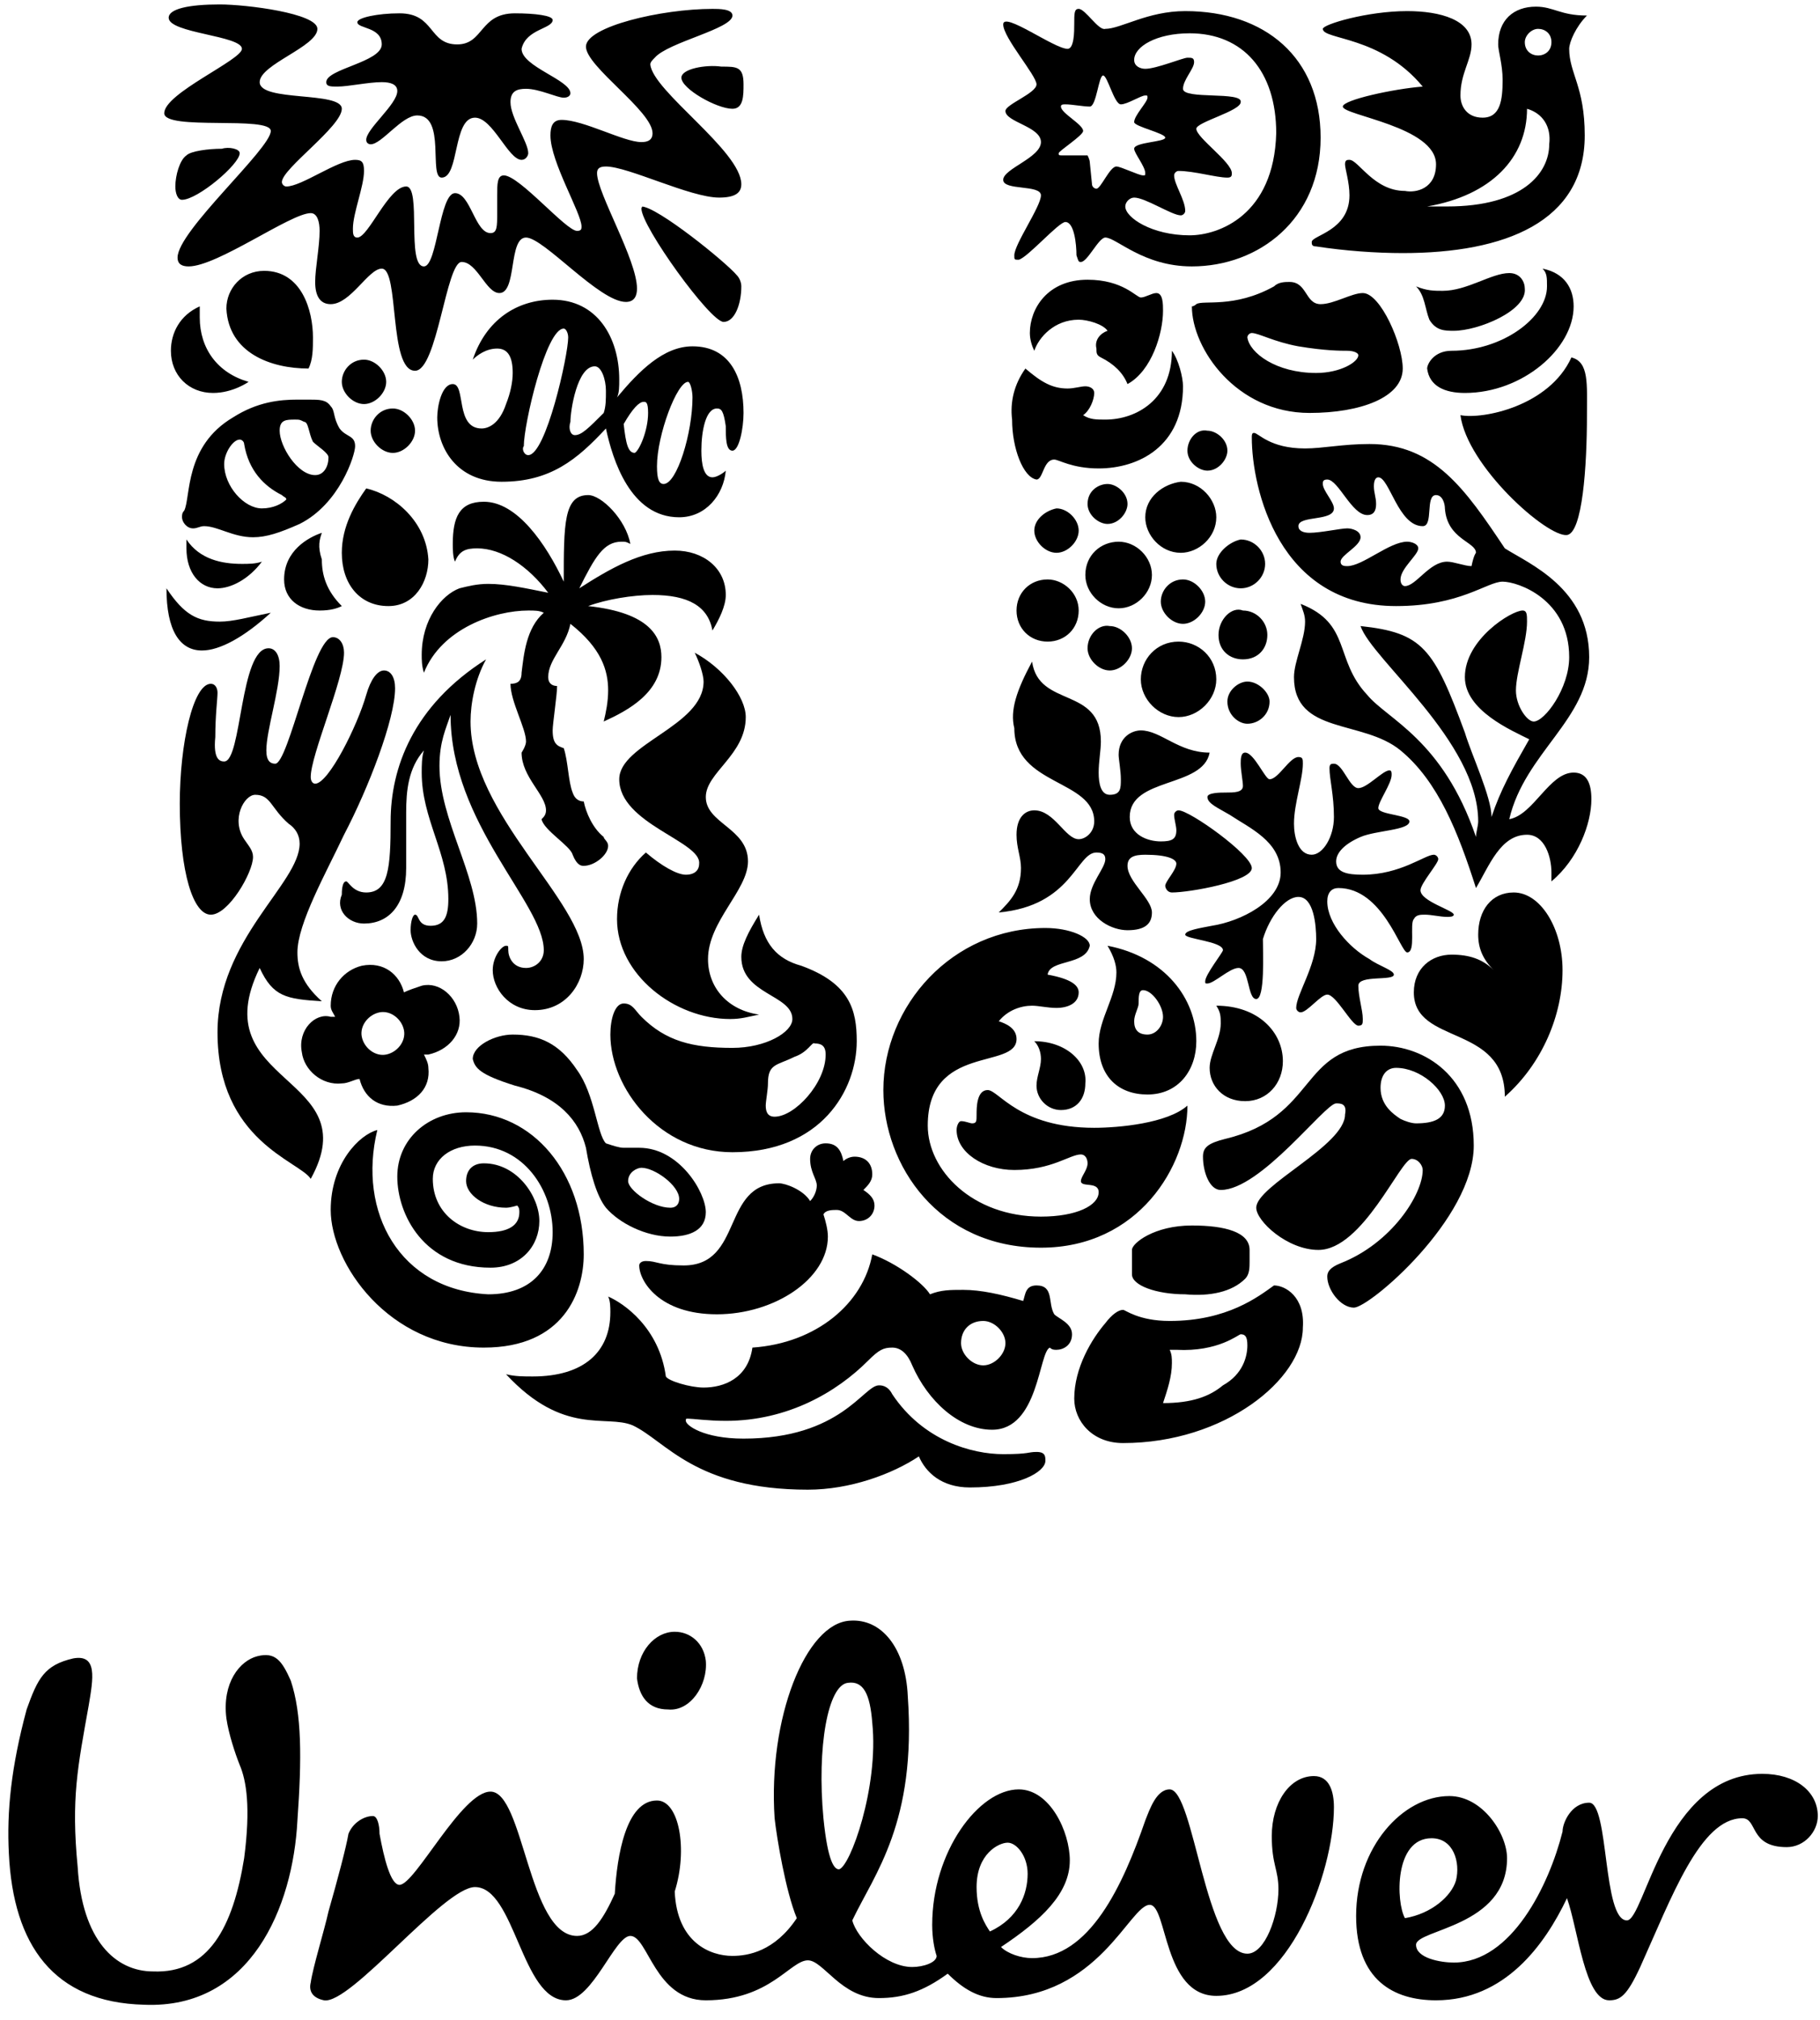<svg xmlns="http://www.w3.org/2000/svg" width="82" height="91" viewBox="0 0 82 91"><path d="M10.8 79.5c-.2-.5-.5-1.4-.6-2.1-.2-1.6.6-2.6 1.4-2.8.8-.2 1.1.2 1.5 1.1.5 1.5.5 3.5.3 6.3-.2 3.9-2.1 8.5-6.9 8.3-4.1-.1-5.9-2.7-6.1-6.8-.1-1.9.1-3.9.8-6.5.5-1.4.8-2 2.1-2.3 1.1-.2.9.9.7 2.1-.5 2.8-.8 4.2-.5 7.3.2 3.3 1.7 4.7 3.4 4.7 2.5.1 3.6-2 4.1-5.1.3-2.3.1-3.5-.2-4.2zm53.7 3.3c1 0 1.3 1.1 1.1 1.9-.2.7-1.1 1.5-2.3 1.7-.4-.7-.5-3.6 1.2-3.6zm-18.2 1.6c0-.8-.5-1.4-.9-1.4s-1.4.5-1.4 2c0 1.1.4 1.7.6 2 1.3-.6 1.7-1.7 1.7-2.6zm-14.5-9.6c-.1-.8-.7-1.3-1.4-1.3-.9 0-1.7.9-1.7 2.1.1.8.5 1.4 1.4 1.4 1 .1 1.8-1.1 1.7-2.2zm7.5 2.8c-.1-1.3-.4-1.9-1.1-1.8-.9.1-1.4 2.9-1.1 6.1.2 2 .5 2.3.7 2.3.5-.1 1.8-3.7 1.5-6.6zm31.1 4.9c-.6 2.4-2.3 5.9-4.9 5.9-.6 0-1.7-.2-1.7-.8 0-.7 4.1-.8 4.1-3.9 0-1.1-1.1-2.8-2.6-2.8-2.1 0-4.2 2.3-4.2 5.4 0 2.9 1.7 3.8 3.6 3.8 3.1 0 4.9-2.5 5.9-4.6.5 1.4.8 4.6 1.9 4.6.5 0 .8-.2 1.4-1.5 1.4-3.1 2.7-6.7 4.6-6.7.7 0 .3 1.3 2 1.3.8 0 1.4-.7 1.4-1.4 0-1.1-1-1.9-2.5-1.9-4.4 0-5.3 6.6-6.1 6.6-1.1 0-.8-5.3-1.7-5.3-.8 0-1.2.9-1.2 1.3zM33 88.1c.7 0 1.9-.2 2.9-1.7-.5-1.2-.9-3.6-1-4.5-.3-4.5 1.4-8.8 3.4-8.9 1.4-.1 2.5 1.2 2.6 3.4.4 5.7-1.5 8-2.5 10.1.2.8 1.5 2.1 2.7 2.1.5 0 1.1-.2 1.1-.5-.1-.3-.2-.8-.2-1.4 0-3.3 2.1-6.1 3.9-6.1 1.4 0 2.3 1.9 2.3 3.2 0 1.5-1.3 2.7-3.1 3.9.3.3.9.5 1.4.5 2.6 0 4.1-3.3 5.1-6.2.2-.5.5-1.4 1.1-1.4 1.1 0 1.6 7.4 3.5 7.4.8 0 1.4-1.7 1.4-2.9 0-.9-.3-1.1-.3-2.4 0-1.5.8-2.7 1.9-2.7.7 0 .9.7.9 1.4 0 3-2.1 8.5-5.3 8.5-2.4 0-2.2-4.1-3-4.1-.9 0-2.3 4.2-6.9 4.2-.8 0-1.5-.4-2.2-1.1-1.1.8-2 1.1-3.1 1.1-1.7 0-2.5-1.7-3.2-1.7-.8 0-1.7 1.8-4.6 1.8-2.3 0-2.6-2.9-3.4-2.9-.7 0-1.7 2.9-2.9 2.9-2 0-2.3-5.1-4.1-5.1-1.4 0-5.6 5.3-6.8 5.1-.5-.1-.7-.4-.6-.8.1-.7.6-2.3.8-3.2.4-1.4.8-2.9.9-3.5.2-.5.7-.8 1.1-.8.2 0 .3.4.3.8.2 1.1.5 2.3.9 2.3.7 0 2.8-4.2 4.1-4.2 1.5 0 1.7 6.5 3.9 6.5.7 0 1.2-.8 1.7-1.9.1-1.7.5-4.2 1.9-4.2 1 0 1.4 2.2.8 4.1.1 2.3 1.6 2.9 2.6 2.9M65.5 14.9c-.4 0-.8 0-1.1-.5-.2-.5-.2-1.1-.6-1.5.5.2.8.2 1.2.2 1.1 0 2.2-.8 3-.8.5 0 .7.4.7.7.1 1-2.1 1.9-3.2 1.9zm.5 2.8c2.6 0 4.9-2 4.9-3.9 0-.8-.4-1.5-1.4-1.7.2.2.2.4.2.8 0 1.4-2 2.9-4.3 2.9-.8 0-1.1.6-1.1.8.1.8.8 1.1 1.7 1.1zm-.2 1c.3 2.3 3.9 5.5 4.8 5.4.7-.1.9-3.1.9-5.4 0-1.4.1-2.4-.7-2.6-1 2.2-4 2.8-5 2.6M10.1 34.3c.8 0 .7-5.1 2-5.1.3 0 .5.3.5.8 0 1.1-.6 2.9-.6 3.8 0 .5.2.6.4.6.6 0 1.7-5.7 2.6-5.7.3 0 .5.3.5.7 0 1.2-1.5 4.6-1.5 5.6 0 .2.1.3.2.3.6 0 1.9-2.6 2.3-4 .2-.7.5-1.1.8-1.1s.5.3.5.8c0 1.4-1.2 4.5-2.3 6.6-.8 1.7-2.1 4-2.1 5.3 0 .7.2 1.4 1.1 2.2-1.6-.1-2.2-.2-2.8-1.5-2.6 5.3 4.9 4.8 2.3 9.5-.5-.8-4.2-1.7-4.2-6.6 0-4.2 3.7-6.7 3.7-8.5 0-.4-.2-.7-.5-.9-.8-.7-.8-1.3-1.5-1.3-.5 0-1.1 1.1-.5 2 .2.3.4.5.4.8 0 .7-1.1 2.6-1.9 2.6-.8 0-1.4-1.9-1.4-5 0-2.7.6-5.4 1.4-5.4.2 0 .3.2.3.4 0 .3-.1 1-.1 2-.1 1 .2 1.1.4 1.1"/><path d="M16.4 41.6c1.1 0 1.9-.8 1.9-2.5v-2.5c0-1 .1-2 .8-2.8-.1.3-.1.7-.1 1 0 2.1 1.2 3.6 1.2 5.7 0 .8-.2 1.2-.8 1.2-.6 0-.5-.5-.7-.5-.1 0-.2.3-.2.7 0 .5.4 1.4 1.4 1.4.9 0 1.6-.8 1.6-1.7 0-2.2-1.7-4.7-1.7-7.1 0-1.1.3-1.7.5-2.3 0 4.9 4.2 8.5 4.2 10.6 0 .5-.4.8-.8.8-.6 0-.8-.5-.8-.8 0-.2 0-.2-.1-.2-.2 0-.6.5-.6 1.1 0 .8.7 1.8 1.9 1.8 1.4 0 2.2-1.2 2.2-2.3 0-2.6-5.1-6.5-5.1-10.7 0-.8.2-1.9.7-2.8-3.3 2.1-4.3 4.9-4.3 7.3 0 2.1-.1 3.2-1.1 3.2-.6 0-.8-.5-.9-.5-.2 0-.2.5-.2.6-.3.7.3 1.3 1 1.3M53.9 13.7c.3-.2 1.7.2 3.5-.8.2-.2.5-.2.7-.2.8 0 .7 1 1.4 1 .6 0 1.4-.5 1.9-.5.8 0 1.8 2.3 1.8 3.4 0 1.3-1.9 2-4.2 2-3.3 0-5.3-2.9-5.3-4.8.1 0 .2-.1.2-.1zm5.4 3.1c1.1 0 1.9-.5 1.9-.8 0-.1-.2-.2-.5-.2s-1 0-2.2-.2c-1.1-.2-1.8-.6-2.1-.6-.1 0-.2.1-.2.2.1.7 1.3 1.6 3.1 1.6M17 50.9c-.8.2-2.1 1.5-2.1 3.6 0 2.4 2.6 6.2 6.9 6.2 3.6 0 4.5-2.5 4.5-4.2 0-3.7-2.3-6.4-5.3-6.4-1.7 0-3.1 1.2-3.1 2.9s1.2 4.1 4.2 4.1c1.4 0 2.2-1 2.2-2.1s-1-2.6-2.5-2.6c-.5 0-.8.3-.8.8 0 .6.8 1.2 1.8 1.2.2 0 .5-.1.5-.1.1.1.1.2.1.3 0 .6-.5.9-1.4.9-1.3 0-2.5-.9-2.5-2.4 0-.9.8-1.5 1.9-1.5 2.2 0 3.5 2 3.5 3.9 0 1.7-1 2.8-2.9 2.8-4-.2-5.9-3.7-5-7.4M45.2 65.5c1.2 0 1.1-.1 1.5-.1s.4.2.4.4c0 .5-1.2 1.2-3.4 1.2-1.3 0-2-.7-2.3-1.4-1.2.8-3.1 1.5-5 1.5-5.1 0-6.4-2.2-7.9-2.9-1.2-.5-3.1.5-5.7-2.3.4.1.8.1 1.2.1 2.3 0 3.5-1.1 3.5-2.9 0-.2 0-.5-.1-.7.7.3 2.3 1.4 2.6 3.6.1.2 1.1.5 1.7.5.9 0 2-.4 2.2-1.8 2.9-.2 5-2 5.4-4.2 1.1.4 2.3 1.3 2.6 1.8.5-.2.9-.2 1.5-.2.8 0 1.7.2 2.7.5.1-.3.1-.7.6-.7.8 0 .5.8.8 1.3.2.2.8.4.8.9s-.4.7-.7.7c-.1 0-.2 0-.3-.1-.5.2-.5 3.7-2.6 3.7-1.5 0-2.9-1.3-3.6-2.9-.2-.5-.5-.8-.9-.8s-.6.1-1.1.6c-1.4 1.4-3.6 2.7-6.4 2.7-.8 0-1.5-.1-1.7-.1-.1 0-.1 0-.1.1 0 .2.8.8 2.6.8 4.4 0 5.4-2.4 6.1-2.4.1 0 .4 0 .6.4 1.4 2.1 3.6 2.7 5 2.7zm-1.9-5c0 .5.5 1 1 1s1-.5 1-1-.5-1-1-1c-.6 0-1 .4-1 1M62.9 48.1c-.4 0-.7.3-.7.9 0 .8.6 1.2.9 1.4.2.1.5.2.7.2.8 0 1.3-.2 1.3-.8 0-.7-1.1-1.7-2.2-1.7zm-2.7 1.6c-.5 0-3.4 3.9-5.2 3.9-.5 0-.8-.8-.8-1.5 0-.4.2-.6 1-.8 4.2-1 3.3-4.2 7-4.2 2 0 4.2 1.4 4.2 4.5 0 3.3-4.7 7.3-5.4 7.3-.6 0-1.2-.8-1.2-1.4 0-.2.1-.4.6-.6 2.3-.9 3.7-3.1 3.7-4.2 0-.2-.2-.5-.5-.5-.5 0-2.2 4.1-4.2 4.1-1.4 0-2.8-1.3-2.8-1.9 0-1 4-2.8 4-4.2.1-.5-.2-.5-.4-.5M11.2 17.2s-.7.5-1.6.5c-1.1 0-1.9-.8-1.9-1.9 0-.8.4-1.6 1.3-2v.5c0 1.4.8 2.5 2.2 2.9zm5.3 4.8c-.5.7-1.1 1.7-1.1 2.9 0 1.4.8 2.4 2.1 2.4 1.2 0 1.8-1.1 1.8-2.1-.1-1.7-1.5-2.9-2.8-3.2zm-8.2 1c-.1.1-.1.2-.1.3 0 .2.2.5.5.5.2 0 .3-.1.5-.1.6 0 1.3.5 2.2.5.6 0 1.2-.2 2.1-.6 1.8-.9 2.5-3.1 2.5-3.5 0-.5-.4-.4-.7-.8-.3-.5-.2-.8-.4-1-.2-.3-.5-.3-1-.3h-.5c-.8 0-1.8.1-2.9.8-2.2 1.3-1.9 3.6-2.2 4.2zm5.8-3.1c.2.2.7.5.7.7 0 .4-.2.8-.6.8-.8 0-1.6-1.3-1.6-2 0-.5.3-.5.7-.5.2 0 .2 0 .4.1.2 0 .2.5.4.9zm-2.3 3c-.8 0-1.7-1-1.7-2 0-.5.4-1.1.7-1.1.1 0 .2.1.2.2.2 1.2.9 1.9 1.7 2.3.1.1.2.1.2.2-.2.2-.6.4-1.1.4zm2.1-6.3c.2-.4.2-.9.2-1.4 0-1.2-.5-3-2.2-3-1 0-1.7.8-1.7 1.7.1 2 2 2.7 3.7 2.7zm-6.4 9.9c0 1.9.6 2.8 1.6 2.8.8 0 1.9-.6 3.1-1.7-1 .2-1.7.4-2.3.4-1 0-1.6-.3-2.4-1.5zm.9-2.2v.4c0 1.1.6 1.8 1.4 1.8.6 0 1.4-.4 2-1.2-.3.1-.6.1-.9.1-.9 0-1.9-.2-2.5-1.1zm6.1-.3c-.6.2-1.7.8-1.7 2.1 0 .9.7 1.4 1.6 1.4.5 0 .8-.1 1-.2-.7-.7-.9-1.4-.9-2.1-.2-.6-.1-.9 0-1.2zm.9-6.8c0 .5.5 1 1 1s1-.5 1-1-.5-1-1-1c-.6 0-1 .5-1 1zm1.3 2.2c0 .5.5 1 1 1s1-.5 1-1-.5-1-1-1c-.6 0-1 .5-1 1M55.3 31.6c0-.5.5-.9.9-.9.5 0 1 .5 1 .9 0 .6-.5 1-1 1-.4 0-.9-.4-.9-1zm-8.7-7.7c0 .5.5 1 1 1s1-.5 1-1-.5-1-1-1c-.5.1-1 .5-1 1zm-.8 3.6c0 .8.6 1.4 1.4 1.4.8 0 1.4-.6 1.4-1.4s-.7-1.4-1.4-1.4c-.8 0-1.4.6-1.4 1.4zm3.1-1.6c0 .8.7 1.5 1.5 1.5s1.5-.7 1.5-1.5-.7-1.5-1.5-1.5-1.5.6-1.5 1.5zm.1-3.2c0 .5.5.9.9.9.5 0 .9-.5.9-.9 0-.5-.5-.9-.9-.9s-.9.3-.9.9zm4.5-2.4c0 .5.5.9.9.9.5 0 .9-.5.9-.9 0-.5-.5-.9-.9-.9-.5-.1-.9.4-.9.9zm-1.9 3c0 .8.7 1.6 1.6 1.6.8 0 1.6-.7 1.6-1.6 0-.8-.7-1.6-1.6-1.6-.8.1-1.6.7-1.6 1.6zM49 29.2c0 .5.5 1 1 1s1-.5 1-1-.5-1-1-1c-.5-.1-1 .4-1 1zm3.3-2.1c0 .5.5 1 1 1s1-.5 1-1-.5-1-1-1c-.6 0-1 .5-1 1zm-.9 3.5c0 .9.8 1.7 1.7 1.7s1.7-.8 1.7-1.7c0-1-.8-1.7-1.7-1.7-1 0-1.7.8-1.7 1.7zm3.5-2c0 .7.5 1.1 1.1 1.1.7 0 1.1-.5 1.1-1.1s-.5-1.1-1.1-1.1c-.5-.2-1.1.4-1.1 1.1zm-.1-3.2c0 .6.5 1.1 1.1 1.1S57 26 57 25.4s-.5-1.1-1.1-1.1c-.5.1-1.1.6-1.1 1.1M57.4 57.9c-.7.5-2.1 1.6-4.7 1.6-1.4 0-2-.5-2.1-.5-.2 0-.5.2-.8.6-.6.7-1.4 2-1.4 3.4 0 1 .8 2 2.2 2 4.6 0 8.1-2.9 8.1-5.2.1-1.4-.8-1.9-1.3-1.9zm-1.3-.3c.2-.2.2-.5.2-.8v-.5c0-.8-1.1-1.1-2.6-1.1-1.7 0-2.7.8-2.7 1.1v1.1c0 .5 1.1.9 2.4.9 1.1.1 2.1-.1 2.7-.7zm-.2 2.5c.2 0 .3.1.3.5 0 .5-.2 1.3-1.1 1.8-.6.5-1.4.8-2.7.8.2-.6.4-1.2.4-1.8 0-.2 0-.4-.1-.6h.3c1.9.1 2.8-.7 2.9-.7M46.5 29.8c.3 2.1 3.1 1.1 3.1 3.6 0 .4-.1.9-.1 1.4s.1 1 .5 1c.5 0 .5-.3.5-.7s-.1-.9-.1-1.1c0-.8.6-1.1 1-1.1.9 0 1.7 1 3.1 1-.3 1.6-3.6 1.1-3.6 2.9 0 .8.8 1.1 1.4 1.1.5 0 .7-.1.7-.5 0-.2-.1-.5-.1-.7 0-.1.1-.2.2-.2.5 0 3.3 2 3.3 2.6s-2.8 1.1-3.6 1.1c-.2 0-.3-.2-.3-.3 0-.2.5-.7.5-1 0-.2-.4-.4-1.4-.4-.5 0-.8.1-.8.5 0 .7 1.1 1.5 1.1 2.1 0 .5-.3.8-1.1.8-.7 0-1.7-.5-1.7-1.4 0-.7.7-1.4.7-1.8 0-.2-.1-.3-.4-.3-.9 0-1.1 2.4-4.4 2.7.5-.5 1-1 1-2 0-.5-.2-.9-.2-1.5 0-.8.4-1.1.8-1.1.9 0 1.4 1.3 2 1.3.3 0 .7-.3.7-.8 0-1.9-3.6-1.6-3.6-4.2-.2-.8.1-1.7.8-3zm11.8 7.3c0 .6.2 1.4.8 1.4.5 0 1-.8 1-1.7 0-1-.2-1.7-.2-2.2 0-.2.1-.2.2-.2.4 0 .7 1.1 1.1 1.1s1.1-.8 1.4-.8c.1 0 .1.1.1.2 0 .4-.6 1.2-.6 1.5s1.4.3 1.4.6c0 .4-1.5.4-2.2.7s-1.1.7-1.1 1.1c0 .5.5.6 1.2.6 1.7 0 2.8-.9 3.2-.9.1 0 .2.1.2.2 0 .2-.8 1.1-.8 1.4 0 .5 1.5.9 1.5 1.1 0 .1-.2.1-.3.1-.3 0-.7-.1-1-.1-.2 0-.4 0-.5.2-.2.2.1 1.5-.3 1.5-.3 0-1.1-2.9-3.1-2.9-.3 0-.5.2-.5.6 0 1 1 2.1 1.9 2.6.4.3 1.1.5 1.1.7 0 .3-1.6 0-1.6.5s.2 1.1.2 1.5c0 .2 0 .3-.2.3-.3 0-1-1.4-1.4-1.4-.3 0-.9.8-1.2.8-.1 0-.2-.1-.2-.2 0-.6.9-1.9.9-3.1 0-.6-.1-1.9-.8-1.9-.6 0-1.3.9-1.6 1.9 0 .6.1 2.7-.3 2.7s-.3-1.4-.8-1.4c-.4 0-1.1.7-1.4.7-.1 0-.1 0-.1-.1 0-.3.8-1.3.8-1.4 0-.4-1.7-.5-1.7-.7s.7-.3 1.2-.4c1.3-.2 3.1-1.1 3.1-2.4 0-1.4-1.4-2-2.3-2.6-.5-.3-1-.5-1-.8 0-.2.6-.2.8-.2.4 0 .8 0 .8-.3 0-.2-.1-.7-.1-1 0-.2 0-.5.2-.5.4 0 .9 1.2 1.1 1.2.4 0 .9-1 1.3-1 .2 0 .2.1.2.3 0 .7-.4 1.8-.4 2.7M47.2 43.9c1.1.2 1.4.5 1.4.8 0 .5-.5.7-1 .7-.4 0-.8-.1-1.1-.1-.5 0-1.1.2-1.5.7.3.1.8.3.8.8 0 1.4-4 .2-4 3.9 0 2 2 4.1 5.1 4.1 1.6 0 2.6-.5 2.6-1.1 0-.5-.8-.2-.8-.5 0-.2.3-.5.3-.8 0-.2-.1-.4-.3-.4-.5 0-1.3.7-3 .7-1.4 0-2.6-.8-2.6-1.8 0-.2.1-.4.2-.4.2 0 .4.1.5.1.2 0 .2-.1.2-.4s0-1.1.5-1.1 1.4 1.7 4.8 1.7c1.1 0 3.3-.2 4.2-1 0 2.7-2.2 6.4-6.6 6.4-4.6 0-7.1-3.7-7.1-7.1 0-3.8 3.1-7.3 7.3-7.3 1.1 0 2 .4 2 .8-.2.9-1.8.6-1.9 1.3zm7.6 1.4c.2.3.2.5.2.8 0 .7-.5 1.4-.5 2 0 .8.6 1.5 1.6 1.5s1.7-.8 1.7-1.8c0-1.3-1.1-2.5-3-2.5zm-8.2 1.6c.2.2.3.5.3.8 0 .4-.2.8-.2 1.2 0 .6.5 1.1 1.1 1.1.7 0 1.1-.5 1.1-1.2.1-1-.9-1.9-2.3-1.9zm3.3-4.3c2.6.5 4 2.4 4 4.3 0 1.3-.8 2.4-2.2 2.4-1.3 0-2.2-.8-2.2-2.3 0-1.1.8-2.1.8-3.2 0-.3-.1-.7-.4-1.2zm1.2 3.4c0 .4.2.6.6.6s.7-.4.7-.8c0-.5-.5-1.2-.9-1.2-.2 0-.2.3-.2.6 0 .2-.2.5-.2.8M23.8 20.5c.8 0 1.8-4.5 1.8-5.3 0-.2-.1-.4-.2-.4-.8 0-1.8 4.3-1.8 5.3-.1.1 0 .4.2.4zm6.1 1.3c.6 0 1.3-2.3 1.3-3.9 0-.3-.1-.7-.2-.7-.5 0-1.4 2.4-1.4 3.8 0 .6.1.8.3.8zm-4-2.2c.3 0 .6-.3 1.3-1 .1-.3.1-.6.1-1 0-.5-.2-1.1-.5-1.1-.8 0-1.1 2-1.1 2.5-.1.3 0 .6.2.6zm3.3-1c0-.5-.1-.5-.2-.5-.2 0-.5.3-.9 1 .1.9.2 1.3.5 1.3.2-.1.6-1 .6-1.8zm2-3c1.7 0 2.3 1.4 2.3 3 0 .7-.2 1.7-.5 1.7s-.3-.6-.3-1.1c-.1-.7-.2-.8-.4-.8-.5 0-.7 1-.7 1.9 0 .6.1 1.2.5 1.2.2 0 .5-.2.6-.3-.1 1.1-.9 2.1-2.1 2.1-2.2 0-3-2.6-3.3-4-1.3 1.4-2.5 2.4-4.7 2.4-2 0-2.9-1.5-2.9-2.9 0-.5.2-1.5.7-1.5.6 0 .1 2 1.3 2 .3 0 .8-.2 1.1-1.1.2-.5.3-1 .3-1.4 0-.7-.2-1.1-.7-1.1s-.9.3-1.1.5c.6-1.8 2-2.7 3.6-2.7 2 0 3 1.7 3 3.6 0 .3 0 .6-.1.8 1-1.2 2.1-2.3 3.4-2.3"/><path d="M26.5 22.3c-1.1 0-1.1 1.3-1.1 3.9-.8-1.7-2.1-3.6-3.6-3.6-1.1 0-1.4.7-1.4 1.9 0 .2 0 .6.1.8.2-.5.5-.6 1-.6 1.1 0 2.3.8 3.2 2-1-.2-1.9-.4-2.7-.4-.5 0-.9.1-1.3.2-.8.3-1.7 1.4-1.7 3 0 .2 0 .5.1.8.8-2 3.2-2.8 4.7-2.8.3 0 .5 0 .7.1-.8.7-.9 1.9-1 2.7 0 .4-.2.5-.5.5 0 .8.7 2 .7 2.6 0 .2-.2.5-.2.5 0 1.1 1.1 1.9 1.1 2.6 0 .2-.1.3-.2.4.1.5 1.3 1.2 1.4 1.6.2.5.4.5.5.5.5 0 1.1-.5 1.1-.9 0-.2-.2-.3-.2-.4-.5-.4-.8-1.1-.9-1.6-.2 0-.4-.1-.5-.4-.2-.5-.2-1.4-.4-2-.3-.1-.5-.2-.5-.8 0-.3.2-1.6.2-2-.2 0-.4-.1-.4-.4 0-.8.8-1.4 1-2.4 1.4 1.1 1.7 2.1 1.7 3 0 .5-.1 1-.2 1.4 1.1-.5 2.6-1.3 2.6-2.9 0-.9-.5-2-3.3-2.3.8-.3 2-.5 2.9-.5 1.6 0 2.5.5 2.7 1.6.3-.5.6-1.1.6-1.6 0-1.2-1-2-2.3-2-1.5 0-2.9.8-4.3 1.7.7-1.4 1.1-2.1 1.9-2.1.2 0 .2 0 .4.1-.2-1.1-1.3-2.2-1.9-2.2M68.2 40.2c1.2 0 2.2 1.6 2.2 3.5 0 2-.9 4.2-2.6 5.7 0-3.3-4.1-2.3-4.1-4.7 0-1.1.8-1.7 1.7-1.7.8 0 1.4.2 1.9.7-.5-.5-.7-1-.7-1.6 0-1.1.6-1.9 1.6-1.9M46.2 16.6c.7.6 1.2.9 1.9.9.3 0 .6-.1.8-.1s.4.1.4.3c0 .3-.2.8-.5 1 .3.2.6.2 1 .2 1.4 0 3-.9 3-3.1.3.4.5 1.2.5 1.6 0 2.7-2 3.7-3.8 3.7-1.2 0-1.8-.4-2-.4-.5 0-.5.9-.8.9-.6-.1-1.1-1.4-1.1-2.7-.1-.8.1-1.6.6-2.3zm3.7-1.7c-.2-.3-.9-.5-1.3-.5-1.1 0-1.8.8-2 1.4-.1-.2-.2-.5-.2-.8 0-1.1.8-2.4 2.6-2.4 1.6 0 2.2.8 2.4.8s.5-.2.7-.2c.3 0 .3.5.3.8 0 1-.5 2.7-1.6 3.3-.2-.5-.6-.9-1.2-1.2-.2-.1-.2-.2-.2-.4-.1-.4.2-.7.5-.8M28.9 9.4c0 .8 3.1 5.1 3.7 5.1.5 0 .8-.8.8-1.6 0-.2-.1-.4-.2-.5-.5-.6-3.6-3.1-4.3-3.1.1 0 0 0 0 .1zM10.8 6.9c0 .5-1.9 2.1-2.6 2.1-.2 0-.3-.3-.3-.6 0-.5.2-1.2.5-1.4.2-.2 1-.3 1.6-.3.3-.1.8 0 .8.2zm22.6 1.4c0-1.5-4-4.2-4.1-5.4 0-.1.1-.2.2-.3.6-.7 3.5-1.3 3.5-1.9 0-.3-.6-.3-.9-.3-2.3 0-5.7.8-5.7 1.7s3 2.9 3 3.9c0 .3-.2.4-.5.4-.8 0-2.6-1-3.6-1-.4 0-.5.3-.5.7 0 1.2 1.4 3.5 1.4 4.1 0 .1 0 .2-.2.2-.5 0-2.6-2.5-3.3-2.5-.3 0-.3.4-.3.9v.8c0 .6 0 .9-.3.9-.7 0-.9-1.8-1.6-1.8s-.8 3.3-1.4 3.3c-.8 0-.1-3.6-.8-3.6-.8 0-1.7 2.3-2.2 2.3-.2 0-.2-.2-.2-.4 0-.7.5-1.9.5-2.6 0-.4-.1-.5-.4-.5-.8 0-2.4 1.2-3.1 1.2-.1 0-.2-.1-.2-.2 0-.6 2.7-2.5 2.7-3.3s-3.7-.3-3.7-1.2c0-.8 2.6-1.6 2.6-2.4C14.3.6 11.1.2 9.9.2 8.5.2 7.6.4 7.6.8c0 .7 3.3.8 3.3 1.4 0 .5-3.5 2-3.5 2.9 0 .8 4.8.1 4.8.8 0 .8-4.2 4.5-4.2 5.7 0 .3.2.4.5.4 1.3 0 4.6-2.4 5.5-2.4.3 0 .4.4.4.8 0 .7-.2 1.7-.2 2.3s.2 1 .7 1c.9 0 1.7-1.6 2.3-1.6.8 0 .3 4.6 1.5 4.6 1 0 1.4-4.9 2.1-4.9s1.1 1.4 1.7 1.4c.8 0 .4-2.5 1.2-2.5s3.3 2.9 4.5 2.9c.4 0 .5-.3.5-.6 0-1.3-1.8-4.3-1.8-5.2 0-.2.1-.3.4-.3 1 0 3.8 1.4 5.1 1.4.7 0 1-.2 1-.6zm-2.7-4.8c0 .5 1.6 1.4 2.3 1.4.5 0 .5-.6.5-1.1 0-.8-.3-.8-1-.8-.7-.1-1.8.1-1.8.5zM24.9.9c0-.2-.8-.3-1.7-.3C21.6.6 21.8 2 20.6 2 19.3 2 19.6.6 18 .6c-1 0-1.9.2-1.9.4 0 .3 1.1.2 1.1 1s-2.5 1.1-2.5 1.7c0 .2.2.2.5.2.5 0 1.4-.2 2-.2.4 0 .7.1.7.4 0 .6-1.4 1.7-1.4 2.2 0 .2.2.2.2.2.5 0 1.4-1.3 2.1-1.3 1.3 0 .5 2.8 1.1 2.8.8 0 .5-2.7 1.5-2.7.8 0 1.5 1.9 2.1 1.9.2 0 .3-.2.3-.3 0-.5-.8-1.6-.8-2.3 0-.5.3-.6.7-.6.6 0 1.4.4 1.7.4.2 0 .3-.1.3-.2 0-.6-2.2-1.2-2.2-2 .2-.9 1.4-.9 1.4-1.3M68.8 4.9c0 2.2-1.6 3.9-4.5 4.4h.9c3.4 0 4.6-1.5 4.6-2.8.1-.8-.3-1.4-1-1.6zm-4.1 2.5c0-1.7-4.2-2.2-4.2-2.6 0-.3 2.3-.8 3.6-.9-1.9-2.3-4.5-2.1-4.5-2.6 0-.2 2-.8 3.8-.8 1.5 0 2.9.4 2.9 1.5 0 .7-.5 1.3-.5 2.3 0 .5.3 1 1 1 .8 0 .9-.8.9-1.7 0-.7-.2-1.3-.2-1.6 0-1.1.7-1.7 1.7-1.7.8 0 1.1.4 2.3.4-.5.5-.8 1.2-.8 1.5 0 1.1.7 1.7.7 3.9 0 3.9-3.6 5.3-8.2 5.3-1.2 0-2.6-.1-3.9-.3-.2 0-.2-.1-.2-.2 0-.3 1.7-.5 1.7-2.1 0-.6-.2-1.2-.2-1.4 0-.2.1-.2.2-.2.4 0 1.1 1.4 2.5 1.4.5.1 1.4-.1 1.4-1.2zm4-5.5c0 .4.3.6.6.6s.6-.2.6-.6-.3-.6-.6-.6-.6.3-.6.6M66.5 24.9c0-.5-1.3-.6-1.4-2 0-.2-.1-.6-.4-.6-.5 0-.1 1.4-.6 1.4-1.1 0-1.5-2.2-2-2.2-.1 0-.2.1-.2.4s.1.5.1.8-.1.5-.4.5c-.7 0-1.3-1.6-1.8-1.6-.2 0-.2.1-.2.2 0 .3.5.8.5 1.1 0 .6-1.6.3-1.6.8 0 .2.2.3.5.3.5 0 1.4-.2 1.7-.2.2 0 .6.1.6.4 0 .4-.9.8-.9 1.1 0 .2.2.2.3.2.7 0 1.9-1.1 2.7-1.1.2 0 .5.1.5.3 0 .3-.8.9-.8 1.4 0 .2.1.3.2.3.5 0 1.1-1.1 1.9-1.1.3 0 .8.2 1.1.2.1-.5.2-.6.2-.6zm.7 11.9c.4-1.2.9-2.1 1.7-3.5-.8-.4-2.9-1.3-2.9-2.8 0-1.7 2.1-3 2.6-3 .2 0 .2.2.2.5 0 .9-.5 2.3-.5 3.1 0 .7.5 1.4.8 1.4.5 0 1.6-1.5 1.6-2.9 0-2.6-2.3-3.4-3-3.4s-1.9 1.1-4.8 1.1c-5.3 0-6.5-5.3-6.5-7.6 0-.1 0-.2.1-.2.2 0 .7.7 2.3.7.8 0 1.7-.2 2.9-.2 2.9 0 4.3 2 6.1 4.7 1.1.7 3.8 1.8 3.8 4.9 0 2.8-2.9 4.3-3.6 7.3 1.1-.2 1.8-2.1 2.9-2.1.6 0 .8.5.8 1.2 0 1.1-.6 2.7-1.8 3.7v-.4c0-.7-.3-1.7-1.1-1.7-1.2 0-1.7 1.4-2.3 2.4-.8-2.5-1.7-4.8-3.4-6.2-1.7-1.4-4.8-.7-4.8-3.3 0-.7.5-1.7.5-2.5 0-.3-.1-.5-.2-.8 2.3.9 1.5 2.5 3 4.1.9 1.1 3.4 2 4.9 6.4 0-.2.1-.5.1-.7 0-3.6-4.8-7.3-5.3-8.8 2.8.3 3.3 1 4.7 4.8.3 1 1.2 2.9 1.2 3.8"/><path d="M53.6 10.6c-1.7 0-2.9-.8-2.9-1.3 0-.2.2-.4.4-.4.5 0 1.7.8 2.1.8.1 0 .2-.1.2-.2 0-.5-.5-1.2-.5-1.6 0-.1.1-.2.2-.2.7 0 1.7.3 2.2.3.2 0 .2-.1.2-.2 0-.5-1.6-1.6-1.6-2 0-.3 2-.8 2-1.2.1-.5-2.6-.1-2.6-.6 0-.4.5-.9.5-1.2 0-.2-.1-.2-.3-.2s-1.4.5-1.9.5c-.2 0-.5-.1-.5-.4 0-.6 1-1.2 2.5-1.2 2.4 0 3.9 1.7 3.9 4.5-.1 3.7-2.6 4.6-3.9 4.6zm-4.8-4.7c0-.3-1-.8-1-1.1 0-.1.1-.1.2-.1.3 0 .8.1 1.1.1s.4-1.4.6-1.4c.2 0 .5 1.3.8 1.3s.9-.4 1.1-.4c.1 0 .1 0 .1.1 0 .2-.6.8-.6 1.1 0 .2 1.4.5 1.4.7s-1.4.2-1.4.5c0 .2.5.8.5 1.1 0 .1 0 .1-.1.1-.2 0-1-.4-1.2-.4-.3 0-.7 1-.9 1-.1 0-.2-.1-.2-.2l-.1-1c0-.1-.1-.3-.1-.3h-1.1c-.2 0-.2 0-.2-.1s1.1-.8 1.1-1zM48 10c.4 0 .5 1 .5 1.5.1.3.1.3.2.3.3 0 .8-1.1 1.1-1.1.5 0 1.7 1.3 3.9 1.3 3 0 5.8-2.1 5.8-5.8 0-3.6-2.5-5.7-6.1-5.7-1.7 0-2.9.8-3.6.8-.3.1-.9-.9-1.2-.9-.2 0-.2.2-.2.7 0 .3 0 1.1-.3 1.1-.6 0-2.9-1.7-2.9-1.1s1.5 2.3 1.5 2.7-1.4.9-1.4 1.2c0 .5 1.6.7 1.6 1.4s-1.7 1.2-1.7 1.7 1.7.2 1.7.7-1.2 2.2-1.2 2.7c0 .2 0 .2.2.2.4-.1 1.8-1.7 2.1-1.7M36.8 53.4c0 .2-.1.5-.3.7-.3-.5-1.1-.8-1.4-.8-2.6 0-1.6 3.7-4.3 3.7-1.1 0-1.2-.2-1.7-.2-.2 0-.3.1-.3.2 0 .7.9 2.2 3.5 2.2s5-1.6 5-3.5c0-.3-.1-.7-.2-1 .1-.2.4-.2.6-.2.4 0 .6.5 1 .5s.7-.3.7-.7c0-.3-.2-.5-.5-.7.2-.2.4-.4.4-.7 0-.5-.3-.8-.8-.8-.2 0-.4.1-.5.2-.1-.5-.3-.8-.8-.8-.4 0-.7.3-.7.7 0 .6.3.9.3 1.2"/><path d="M23.2 48.9c2 .5 2.9 1.6 3.2 2.8.2 1.2.5 2.2.9 2.7.6.7 1.8 1.3 2.9 1.3.9 0 1.6-.3 1.6-1.1 0-.9-1.2-2.9-3-2.9h-.7c-.2 0-.5-.1-.8-.2-.4-.4-.5-2.2-1.3-3.3-.8-1.2-1.7-1.6-2.9-1.6-.8 0-1.8.5-1.8 1.1.1.4.3.7 1.9 1.2zm7 5.5c-.8 0-1.9-.8-1.9-1.2s.4-.6.6-.6c.6 0 1.7.8 1.7 1.4 0 .2-.1.4-.4.4"/><path d="M27.9 35.1c0-1.6 3.8-2.4 3.8-4.4 0-.3-.2-.9-.4-1.3 1.3.7 2.3 2 2.3 2.9 0 1.7-1.8 2.5-1.8 3.6 0 1.2 1.9 1.4 1.9 2.9 0 1.3-1.8 2.7-1.8 4.4 0 1.3.9 2.3 2.3 2.5-.5.1-.8.2-1.3.2-2.5 0-5.1-2-5.1-4.5 0-1.2.5-2.3 1.3-3 .7.6 1.4 1 1.8 1s.6-.2.6-.5c.1-1-3.6-1.8-3.6-3.8zm7.9 12.5c-.8.4-1.2.3-1.2 1.2 0 .3-.1.8-.1 1 0 .3.1.5.4.5.9 0 2.3-1.5 2.3-2.8 0-.4-.2-.5-.5-.5-.1-.1-.3.4-.9.6zm-.1-1.7c0-1.1-2.3-1.1-2.3-2.8 0-.5.3-1.1.8-1.9.2 1.3.8 2 1.9 2.3 2.2.8 2.5 2 2.5 3.4 0 2.2-1.6 5-5.6 5-3.3 0-5.5-2.9-5.5-5.3 0-.7.2-1.4.6-1.4s.5.3.8.6c1.1 1.1 2.3 1.4 4.1 1.4 1.5 0 2.7-.7 2.7-1.3M18.2 46.4c.1.5-.3 1-.8 1.1s-1-.3-1.1-.8.3-1 .8-1.1c.5-.1 1 .3 1.1.8zm-4.6 1c.1.8.9 1.5 1.8 1.4.3 0 .6-.2.8-.2.2.8.8 1.3 1.7 1.2.9-.2 1.5-.8 1.4-1.7 0-.2-.1-.4-.2-.6h.2c.9-.2 1.5-.9 1.4-1.7-.1-.9-.9-1.6-1.7-1.4-.3.1-.6.2-.8.3-.2-.8-.9-1.4-1.9-1.2-.8.2-1.4.9-1.4 1.8 0 .2.1.3.2.5h-.2c-.7-.2-1.5.6-1.3 1.6"/></svg>

